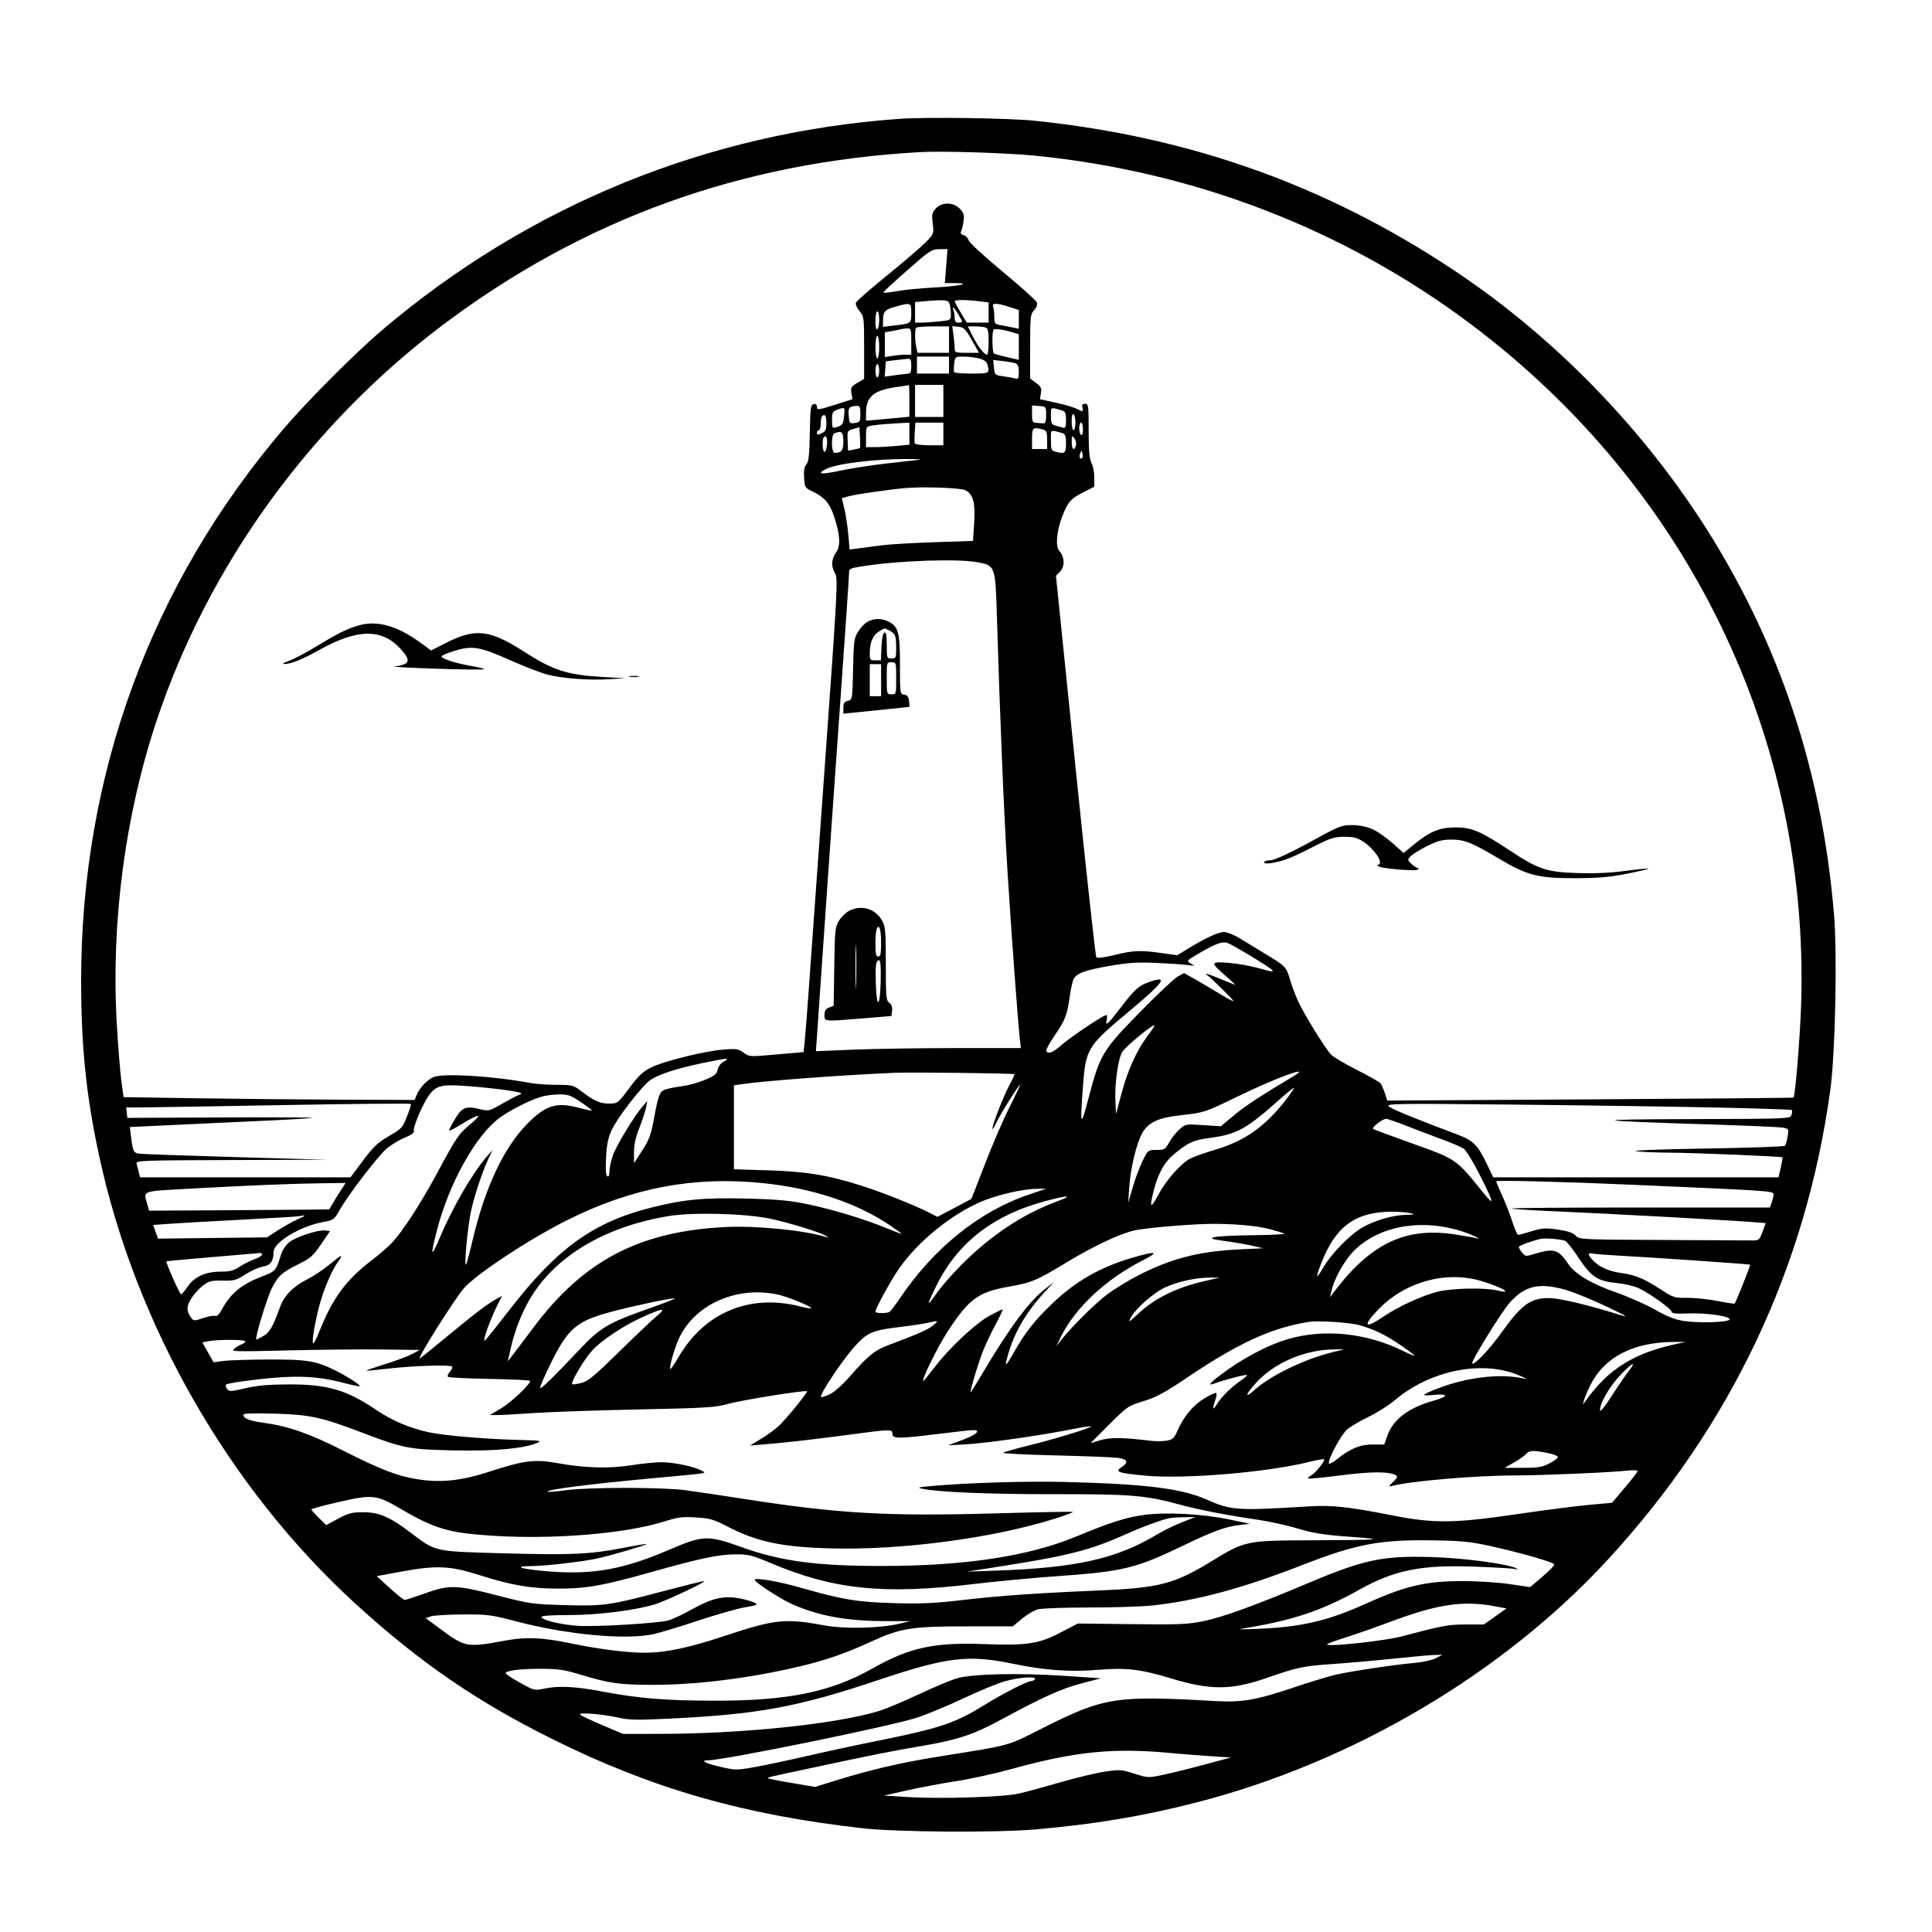 <svg id="svg" version="1.1" width="3072" height="3072" xmlns="http://www.w3.org/2000/svg"><path d="M1429.500 189.001 C 1123.566 210.968,839.616 327.192,606.332 525.935 C 564.894 561.238,488.957 637.383,451.692 681.000 C 240.395 928.311,129.102 1231.021,129.017 1558.650 C 128.990 1663.736,136.965 1741.806,157.462 1837.116 C 215.544 2107.193,364.703 2367.495,566.820 2551.504 C 668.293 2643.885,758.511 2705.753,879.000 2765.586 C 1037.182 2844.137,1182.697 2885.872,1372.500 2907.125 C 1427.502 2913.284,1584.875 2914.264,1647.000 2908.833 C 1740.433 2900.667,1816.530 2887.962,1900.593 2866.494 C 2149.487 2802.932,2389.646 2661.331,2556.944 2479.500 C 2752.710 2266.727,2871.877 2014.860,2910.350 1732.554 C 2918.242 1674.643,2921.538 1517.929,2916.207 1454.103 C 2898.877 1246.641,2841.717 1060.974,2741.924 888.000 C 2637.133 706.364,2483.612 543.254,2308.500 427.506 C 2106.560 294.024,1891.225 217.540,1645.500 192.016 C 1603.980 187.703,1473.031 185.875,1429.500 189.001 M1645.500 247.487 C 1899.592 272.829,2137.678 364.768,2337.958 514.883 C 2683.777 774.085,2877.170 1171.708,2863.940 1596.324 C 2862.355 1647.217,2854.597 1742.403,2851.808 1745.192 C 2851.290 1745.710,2705.724 1747.000,2528.328 1748.058 L 2205.790 1749.982 2202.004 1738.241 C 2199.922 1731.784,2196.776 1724.688,2195.013 1722.474 C 2193.250 1720.260,2176.213 1710.613,2157.154 1701.036 C 2138.094 1691.459,2119.638 1680.446,2116.140 1676.562 C 2105.903 1665.195,2072.739 1611.267,2063.889 1591.596 C 2059.411 1581.643,2053.586 1565.975,2050.943 1556.778 C 2045.432 1537.595,2043.925 1536.053,2011.500 1516.449 C 1998.300 1508.468,1980.154 1497.452,1971.176 1491.969 C 1962.199 1486.486,1951.016 1482.000,1946.327 1482.000 C 1937.171 1482.000,1916.954 1491.312,1889.213 1508.308 L 1871.925 1518.899 1847.213 1515.446 C 1812.850 1510.644,1802.620 1511.061,1772.293 1518.498 C 1756.430 1522.388,1744.784 1523.893,1743.274 1522.248 C 1741.887 1520.737,1726.868 1383.662,1709.898 1217.638 L 1679.044 915.775 1685.758 908.638 C 1693.498 900.408,1692.781 885.151,1684.209 875.679 C 1677.985 868.801,1680.032 844.876,1688.823 821.740 C 1697.612 798.609,1702.597 792.795,1722.061 782.969 L 1740.000 773.914 1740.000 759.300 C 1740.000 751.262,1737.983 740.819,1735.518 736.093 C 1732.158 729.649,1731.032 716.808,1731.018 684.750 C 1731.001 644.706,1730.638 642.000,1725.281 642.000 C 1721.039 642.000,1719.967 643.550,1721.131 648.000 C 1722.990 655.108,1722.151 655.279,1711.789 649.903 C 1707.445 647.649,1692.571 643.324,1678.734 640.290 L 1653.576 634.774 1655.126 625.226 C 1656.439 617.132,1655.254 614.628,1647.337 608.775 L 1638.000 601.872 1638.000 550.879 C 1638.000 503.250,1638.414 499.446,1644.283 493.199 C 1648.185 489.045,1649.876 484.424,1648.746 481.005 C 1647.745 477.977,1623.261 455.925,1594.338 432.000 C 1564.928 407.672,1541.032 385.650,1540.121 382.033 C 1539.225 378.477,1535.731 374.845,1532.356 373.962 C 1527.744 372.756,1526.810 371.010,1528.596 366.929 C 1529.902 363.943,1531.562 356.511,1532.285 350.413 C 1533.343 341.487,1532.106 337.833,1525.936 331.663 C 1515.444 321.172,1497.820 321.047,1488.098 331.396 C 1481.947 337.943,1481.372 340.687,1483.089 355.293 C 1485.009 371.635,1484.905 371.921,1472.264 384.967 C 1465.244 392.213,1437.739 415.800,1411.143 437.383 C 1384.547 458.966,1361.991 478.697,1361.018 481.231 C 1360.018 483.838,1362.451 489.641,1366.625 494.602 C 1373.806 503.136,1374.000 504.666,1374.000 552.887 L 1374.000 602.407 1363.127 608.823 C 1353.385 614.571,1352.419 616.256,1353.841 625.018 L 1355.428 634.797 1327.214 643.724 C 1300.991 652.020,1299.000 652.259,1299.000 647.105 C 1299.000 643.440,1297.220 641.902,1293.750 642.568 C 1289.075 643.465,1288.409 648.482,1287.666 688.394 C 1287.013 723.520,1285.841 734.308,1282.248 738.278 C 1279.039 741.825,1277.939 748.166,1278.582 759.422 C 1279.473 775.026,1279.870 775.678,1292.032 781.522 C 1311.013 790.644,1319.181 800.008,1325.982 820.445 C 1335.965 850.446,1336.984 867.788,1329.387 878.456 C 1321.733 889.206,1321.239 900.594,1327.936 911.931 C 1332.587 919.803,1331.625 937.653,1311.346 1219.894 C 1299.506 1384.677,1287.846 1547.175,1285.434 1581.000 C 1283.023 1614.825,1280.298 1649.336,1279.379 1657.691 L 1277.708 1672.883 1234.566 1676.688 C 1191.751 1680.465,1191.356 1680.443,1182.373 1673.802 C 1174.311 1667.841,1170.892 1667.293,1151.092 1668.791 C 1121.170 1671.054,1055.330 1687.286,1035.186 1697.366 C 1022.157 1703.885,1015.208 1710.464,1000.686 1730.026 C 982.724 1754.220,982.334 1754.525,969.000 1754.756 C 954.589 1755.006,944.595 1750.576,923.869 1734.750 C 911.719 1725.473,909.832 1725.000,884.959 1725.000 C 870.582 1725.000,851.616 1723.634,842.812 1721.964 C 785.404 1711.077,705.869 1706.183,689.544 1712.533 C 679.814 1716.318,667.442 1729.276,662.755 1740.591 L 659.272 1749.000 544.886 1748.570 C 481.974 1748.333,377.850 1747.320,313.500 1746.320 L 196.500 1744.500 192.992 1719.000 C 191.063 1704.975,187.755 1663.449,185.641 1626.721 C 176.437 1466.800,199.018 1295.668,249.130 1145.562 C 331.352 899.275,492.908 675.912,703.788 516.966 C 927.276 348.515,1178.288 257.663,1464.000 241.812 C 1498.259 239.911,1602.092 243.158,1645.500 247.487 M1504.500 423.000 L 1502.363 450.000 1518.432 450.190 C 1547.111 450.530,1524.924 455.025,1483.500 457.268 C 1462.050 458.429,1435.343 461.116,1424.150 463.238 C 1412.958 465.361,1404.183 466.056,1404.650 464.784 C 1405.118 463.512,1422.375 447.606,1443.000 429.438 C 1478.179 398.450,1481.309 396.393,1493.568 396.203 L 1506.637 396.000 1504.500 423.000 M1510.109 483.750 C 1511.104 487.463,1511.937 494.695,1511.959 499.823 C 1512.000 509.039,1511.789 509.167,1493.560 511.073 C 1483.418 512.133,1470.593 513.000,1465.060 513.000 L 1455.000 513.000 1455.000 496.672 L 1455.000 480.345 1467.750 479.197 C 1502.752 476.044,1508.201 476.630,1510.109 483.750 M1556.250 478.944 L 1572.000 480.836 1572.000 496.918 L 1572.000 513.000 1554.634 513.000 L 1537.268 513.000 1527.634 497.104 C 1522.335 488.362,1518.000 480.262,1518.000 479.104 C 1518.000 476.504,1535.329 476.431,1556.250 478.944 M1449.000 497.798 C 1449.000 514.473,1449.103 514.400,1421.250 517.667 L 1404.000 519.691 1404.046 509.596 C 1404.110 495.438,1407.037 492.174,1423.798 487.573 C 1448.467 480.800,1449.000 481.017,1449.000 497.798 M1604.655 487.956 L 1620.000 492.911 1620.000 507.831 L 1620.000 522.750 1610.250 520.682 C 1604.888 519.544,1596.113 517.849,1590.750 516.914 C 1581.765 515.348,1581.000 514.323,1581.000 503.853 C 1581.000 497.604,1580.181 490.355,1579.179 487.745 C 1576.772 481.473,1584.786 481.539,1604.655 487.956 M1523.704 499.671 C 1531.424 512.757,1531.429 513.000,1524.000 513.000 C 1519.654 513.000,1518.000 511.000,1518.000 505.745 C 1518.000 501.755,1517.181 496.355,1516.179 493.745 C 1512.948 485.326,1517.228 488.697,1523.704 499.671 M1398.000 508.323 C 1398.000 515.651,1396.650 522.480,1395.000 523.500 C 1393.151 524.643,1392.000 519.531,1392.000 510.177 C 1392.000 501.830,1393.350 495.000,1395.000 495.000 C 1396.650 495.000,1398.000 500.995,1398.000 508.323 M1509.000 540.000 L 1509.000 561.000 1483.875 561.000 L 1458.750 561.000 1456.875 551.625 C 1454.417 539.336,1454.482 523.518,1457.000 521.000 C 1458.100 519.900,1470.250 519.000,1484.000 519.000 L 1509.000 519.000 1509.000 540.000 M1545.239 540.750 L 1556.705 561.000 1537.353 561.000 C 1519.015 561.000,1518.000 560.629,1518.000 553.919 C 1518.000 550.024,1517.128 540.474,1516.062 532.696 L 1514.123 518.554 1523.948 519.527 C 1532.600 520.384,1535.143 522.918,1545.239 540.750 M1567.255 520.821 C 1570.947 522.238,1572.000 527.232,1572.000 543.321 C 1572.000 554.694,1570.885 564.000,1569.523 564.000 C 1565.071 564.000,1554.820 550.816,1546.780 534.750 L 1538.899 519.000 1550.704 519.000 C 1557.197 519.000,1564.645 519.819,1567.255 520.821 M1449.000 543.000 L 1449.000 564.000 1439.250 564.033 C 1433.888 564.051,1424.438 564.903,1418.250 565.926 L 1407.000 567.785 1407.000 548.028 L 1407.000 528.272 1418.250 526.390 C 1424.438 525.355,1430.850 524.051,1432.500 523.491 C 1434.150 522.932,1438.538 522.367,1442.250 522.237 C 1448.630 522.013,1449.000 523.152,1449.000 543.000 M1610.250 528.511 L 1620.000 531.465 1620.000 551.831 L 1620.000 572.197 1601.387 567.897 C 1591.151 565.532,1581.701 562.933,1580.387 562.121 C 1577.595 560.395,1577.124 526.876,1579.854 524.146 C 1581.921 522.079,1595.425 524.018,1610.250 528.511 M1398.000 552.000 C 1398.000 562.000,1396.667 570.000,1395.000 570.000 C 1393.333 570.000,1392.000 562.000,1392.000 552.000 C 1392.000 542.000,1393.333 534.000,1395.000 534.000 C 1396.667 534.000,1398.000 542.000,1398.000 552.000 M1509.000 580.500 L 1509.000 594.000 1483.500 594.000 L 1458.000 594.000 1458.000 580.500 L 1458.000 567.000 1483.500 567.000 L 1509.000 567.000 1509.000 580.500 M1557.413 570.065 C 1564.727 572.096,1568.918 575.306,1570.122 579.798 C 1573.848 593.699,1573.318 594.000,1545.177 594.000 C 1530.424 594.000,1517.788 592.988,1517.095 591.750 C 1516.403 590.513,1516.471 584.438,1517.246 578.250 C 1518.648 567.066,1518.738 567.000,1532.578 567.017 C 1540.235 567.026,1551.411 568.397,1557.413 570.065 M1449.000 582.000 C 1449.000 591.345,1447.838 594.048,1443.750 594.219 C 1440.863 594.339,1431.346 595.456,1422.603 596.700 L 1406.706 598.962 1407.603 586.731 L 1408.500 574.500 1423.500 572.721 C 1431.750 571.743,1440.863 570.731,1443.750 570.471 C 1447.954 570.094,1449.000 572.392,1449.000 582.000 M1615.245 577.817 C 1618.477 579.058,1620.000 583.446,1620.000 591.523 C 1620.000 601.422,1619.124 603.149,1614.750 601.873 C 1611.863 601.031,1603.217 599.456,1595.537 598.373 C 1581.822 596.440,1581.553 596.190,1580.425 584.364 L 1579.277 572.324 1594.883 574.158 C 1603.467 575.167,1612.629 576.814,1615.245 577.817 M1398.000 589.500 C 1398.000 595.275,1396.650 600.000,1395.000 600.000 C 1393.350 600.000,1392.000 595.275,1392.000 589.500 C 1392.000 583.725,1393.350 579.000,1395.000 579.000 C 1396.650 579.000,1398.000 583.725,1398.000 589.500 M1446.000 637.284 L 1446.000 662.568 1430.250 664.156 C 1421.588 665.030,1406.063 666.456,1395.750 667.326 L 1377.000 668.908 1377.044 656.204 C 1377.132 630.861,1389.258 620.569,1425.000 615.504 C 1435.725 613.984,1444.838 612.574,1445.250 612.370 C 1445.663 612.167,1446.000 623.378,1446.000 637.284 M1500.000 637.500 L 1500.000 663.000 1477.500 663.000 L 1455.000 663.000 1455.000 637.500 L 1455.000 612.000 1477.500 612.000 L 1500.000 612.000 1500.000 637.500 M1368.000 658.160 C 1368.000 670.401,1367.390 671.408,1359.258 672.602 C 1350.882 673.831,1350.473 673.346,1349.492 661.021 C 1348.445 647.857,1349.844 646.204,1362.750 645.348 C 1367.005 645.066,1368.000 647.494,1368.000 658.160 M1663.464 660.000 C 1663.488 668.977,1662.244 673.399,1659.750 673.200 C 1657.688 673.035,1652.625 672.698,1648.500 672.450 C 1641.662 672.040,1641.000 670.792,1641.000 658.319 L 1641.000 644.638 1652.214 645.569 C 1663.361 646.494,1663.429 646.581,1663.464 660.000 M1342.216 660.599 C 1340.877 674.499,1339.628 676.381,1329.750 679.365 C 1323.450 681.268,1323.000 680.507,1323.000 667.952 C 1323.000 656.008,1323.925 654.162,1331.250 651.487 C 1343.524 647.004,1343.526 647.006,1342.216 660.599 M1688.250 652.464 C 1693.963 654.106,1695.000 656.479,1695.000 667.904 C 1695.000 679.972,1694.363 681.224,1689.000 679.702 C 1685.700 678.766,1680.300 677.234,1677.000 676.298 C 1672.141 674.919,1671.000 672.028,1671.000 661.096 C 1671.000 646.688,1669.962 647.208,1688.250 652.464 M1710.000 672.177 C 1710.000 678.680,1708.650 684.000,1707.000 684.000 C 1705.350 684.000,1704.000 677.845,1704.000 670.323 C 1704.000 661.969,1705.168 657.367,1707.000 658.500 C 1708.650 659.520,1710.000 665.674,1710.000 672.177 M1313.977 672.750 C 1313.957 683.400,1312.722 686.071,1306.477 688.968 C 1300.409 691.782,1299.000 691.641,1299.000 688.218 C 1299.000 685.898,1300.350 684.000,1302.000 684.000 C 1303.650 684.000,1305.000 679.500,1305.000 674.000 C 1305.000 668.500,1305.900 663.100,1307.000 662.000 C 1311.707 657.293,1313.998 660.823,1313.977 672.750 M1446.000 689.566 L 1446.000 707.132 1425.750 709.045 C 1414.613 710.097,1399.088 710.967,1391.250 710.979 L 1377.000 711.000 1377.000 694.636 C 1377.000 678.509,1377.141 678.248,1386.750 676.640 C 1395.600 675.159,1408.893 674.058,1436.250 672.541 L 1446.000 672.000 1446.000 689.566 M1500.000 690.000 L 1500.000 708.000 1477.750 708.000 C 1465.513 708.000,1455.050 706.658,1454.500 705.018 C 1453.950 703.378,1453.968 695.278,1454.540 687.018 L 1455.579 672.000 1477.790 672.000 L 1500.000 672.000 1500.000 690.000 M1722.000 682.677 C 1722.000 689.031,1720.785 692.603,1719.000 691.500 C 1717.350 690.480,1716.000 685.676,1716.000 680.823 C 1716.000 675.970,1717.350 672.000,1719.000 672.000 C 1720.650 672.000,1722.000 676.805,1722.000 682.677 M1367.410 712.409 C 1366.909 712.810,1362.450 713.905,1357.500 714.843 L 1348.500 716.548 1347.805 700.692 C 1347.126 685.184,1347.324 684.775,1356.805 682.042 L 1366.500 679.248 1367.410 695.464 C 1367.910 704.383,1367.910 712.008,1367.410 712.409 M1658.250 682.891 C 1664.082 684.454,1665.000 686.693,1665.000 699.350 L 1665.000 714.000 1653.000 714.000 L 1641.000 714.000 1641.000 697.500 C 1641.000 679.900,1642.463 678.660,1658.250 682.891 M1688.250 688.464 C 1694.075 690.139,1695.000 692.431,1695.000 705.202 C 1695.000 720.946,1693.242 722.261,1677.750 718.109 C 1671.797 716.514,1671.000 714.370,1671.000 699.948 C 1671.000 682.382,1669.821 683.167,1688.250 688.464 M1341.000 701.679 C 1341.000 716.376,1338.281 720.000,1327.255 720.000 C 1321.683 720.000,1321.214 691.221,1326.750 688.987 C 1338.283 684.333,1341.000 686.753,1341.000 701.679 M1314.782 708.726 C 1313.994 714.900,1312.146 719.208,1310.675 718.299 C 1307.544 716.364,1307.052 697.948,1310.050 694.950 C 1313.965 691.035,1316.208 697.563,1314.782 708.726 M1710.833 708.139 C 1708.244 718.038,1703.995 714.639,1704.095 702.750 C 1704.181 692.610,1704.594 692.032,1708.278 696.889 C 1710.526 699.854,1711.676 704.916,1710.833 708.139 M1720.765 728.235 C 1717.488 731.512,1715.241 726.300,1717.594 720.879 C 1719.825 715.739,1719.986 715.744,1721.229 720.985 C 1721.945 724.001,1721.736 727.264,1720.765 728.235 M1462.500 730.960 C 1457.550 731.543,1434.479 734.146,1411.231 736.743 C 1387.983 739.341,1354.571 744.495,1336.981 748.197 C 1305.094 754.909,1297.365 754.102,1313.519 745.749 C 1329.894 737.281,1390.237 729.789,1441.500 729.858 C 1458.000 729.881,1467.450 730.376,1462.500 730.960 M1535.504 779.660 C 1547.502 786.208,1551.097 800.081,1549.014 831.791 L 1547.155 860.080 1485.328 862.152 C 1451.322 863.291,1414.050 865.493,1402.500 867.044 C 1390.950 868.595,1374.620 870.731,1366.211 871.791 L 1350.923 873.718 1348.850 850.109 C 1347.710 837.124,1344.931 818.766,1342.674 809.312 L 1338.570 792.125 1349.535 789.079 C 1361.221 785.834,1416.584 777.924,1441.500 775.939 C 1471.576 773.544,1528.420 775.794,1535.504 779.660 M1554.341 893.990 C 1582.476 899.195,1582.723 899.885,1585.122 979.873 C 1589.978 1141.832,1596.492 1298.061,1602.117 1387.500 C 1608.346 1486.527,1618.542 1625.099,1621.542 1651.500 L 1623.247 1666.500 1520.373 1666.500 C 1463.793 1666.500,1390.471 1667.620,1357.435 1668.989 L 1297.370 1671.477 1299.436 1641.989 C 1300.573 1625.770,1305.710 1551.075,1310.852 1476.000 C 1315.994 1400.925,1326.906 1245.305,1335.101 1130.177 C 1343.295 1015.050,1350.000 917.002,1350.000 912.294 C 1350.000 903.927,1350.526 903.652,1373.250 900.120 C 1430.178 891.274,1522.726 888.141,1554.341 893.990 M1379.524 988.572 C 1375.138 990.955,1368.388 997.988,1364.524 1004.202 C 1358.059 1014.601,1357.416 1019.359,1356.447 1064.001 C 1355.398 1112.306,1355.365 1112.509,1348.197 1114.308 C 1342.534 1115.729,1341.000 1118.100,1341.000 1125.429 L 1341.000 1134.743 1356.750 1133.200 C 1365.413 1132.351,1389.106 1129.925,1409.401 1127.808 L 1446.303 1123.960 1445.401 1114.730 C 1444.723 1107.784,1442.830 1105.263,1437.750 1104.541 C 1431.082 1103.594,1431.000 1103.019,1431.000 1057.142 C 1431.000 1005.635,1428.638 996.587,1413.098 988.551 C 1402.174 982.902,1389.950 982.909,1379.524 988.572 M567.000 995.470 C 547.094 1002.108,538.028 1006.720,500.902 1029.097 C 485.173 1038.577,466.273 1048.444,458.902 1051.024 C 451.029 1053.779,448.129 1055.773,451.873 1055.857 C 461.831 1056.081,481.319 1048.303,507.039 1033.839 C 568.158 999.468,607.303 998.970,637.309 1032.184 C 654.121 1050.792,651.996 1056.488,627.000 1059.820 C 622.875 1060.370,652.970 1061.928,693.879 1063.281 C 734.787 1064.635,768.948 1065.052,769.792 1064.208 C 770.636 1063.364,762.141 1061.119,750.914 1059.219 C 725.998 1055.004,702.000 1047.461,702.000 1043.845 C 702.000 1042.375,711.498 1038.288,723.107 1034.762 C 751.286 1026.203,763.045 1028.228,811.935 1050.062 C 833.625 1059.748,859.950 1069.900,870.435 1072.622 C 894.405 1078.844,935.879 1081.948,969.000 1080.000 L 994.500 1078.500 957.000 1076.320 C 901.725 1073.107,879.236 1065.811,833.253 1036.175 C 778.513 1000.894,755.855 998.435,708.378 1022.626 L 685.464 1034.302 668.982 1022.277 C 630.076 993.891,597.453 985.316,567.000 995.470 M1413.947 1002.449 C 1423.607 1007.533,1424.903 1010.750,1424.954 1029.750 C 1424.998 1046.162,1424.636 1047.000,1417.500 1047.000 C 1410.206 1047.000,1410.000 1046.417,1410.000 1025.750 C 1410.000 1010.089,1409.014 1004.826,1406.250 1005.740 C 1403.831 1006.540,1402.187 1014.614,1401.619 1028.490 L 1400.737 1050.000 1391.869 1050.000 C 1383.579 1050.000,1383.000 1049.246,1383.000 1038.448 C 1383.000 1021.831,1387.926 1010.057,1397.315 1004.235 C 1407.198 998.107,1405.951 998.240,1413.947 1002.449 M1425.000 1078.500 C 1425.000 1103.700,1424.912 1104.000,1417.500 1104.000 C 1410.088 1104.000,1410.000 1103.700,1410.000 1078.500 C 1410.000 1053.300,1410.088 1053.000,1417.500 1053.000 C 1424.912 1053.000,1425.000 1053.300,1425.000 1078.500 M1401.000 1081.500 L 1401.000 1107.000 1392.000 1107.000 L 1383.000 1107.000 1383.000 1081.500 L 1383.000 1056.000 1392.000 1056.000 L 1401.000 1056.000 1401.000 1081.500 M1001.250 1076.117 C 1004.963 1076.832,1011.038 1076.832,1014.750 1076.117 C 1018.463 1075.402,1015.425 1074.817,1008.000 1074.817 C 1000.575 1074.817,997.538 1075.402,1001.250 1076.117 M2129.898 1314.893 C 2124.067 1317.068,2111.242 1323.350,2101.398 1328.854 C 2055.581 1354.470,2027.068 1368.000,2018.905 1368.000 C 2014.007 1368.000,2010.000 1369.411,2010.000 1371.136 C 2010.000 1373.095,2014.220 1373.563,2021.250 1372.383 C 2040.906 1369.084,2052.684 1364.556,2086.317 1347.368 C 2115.520 1332.444,2121.158 1330.592,2137.524 1330.549 C 2152.625 1330.509,2158.154 1331.980,2168.432 1338.776 C 2184.522 1349.414,2198.991 1370.297,2192.886 1374.070 C 2189.298 1376.288,2189.328 1376.895,2193.084 1378.137 C 2203.988 1381.743,2251.702 1385.355,2254.350 1382.776 C 2256.147 1381.026,2256.079 1380.000,2254.166 1380.000 C 2252.497 1380.000,2248.089 1377.166,2244.371 1373.702 C 2237.925 1367.697,2237.853 1367.135,2242.812 1361.656 C 2245.672 1358.495,2257.416 1351.204,2268.910 1345.454 C 2285.983 1336.912,2293.162 1335.005,2308.153 1335.029 C 2328.970 1335.063,2340.461 1339.702,2384.161 1365.721 C 2428.197 1391.940,2446.033 1396.523,2503.500 1396.384 C 2541.273 1396.293,2559.041 1394.779,2586.897 1389.281 C 2606.365 1385.438,2621.784 1381.784,2621.162 1381.162 C 2620.539 1380.539,2603.935 1382.175,2584.265 1384.798 C 2560.114 1388.018,2535.348 1389.122,2508.000 1388.197 C 2458.536 1386.525,2446.381 1382.457,2400.656 1352.270 C 2354.176 1321.585,2340.033 1315.569,2314.500 1315.620 C 2289.242 1315.671,2274.016 1321.847,2249.088 1342.150 L 2231.759 1356.265 2214.726 1341.084 C 2205.358 1332.734,2191.648 1322.976,2184.259 1319.399 C 2167.956 1311.507,2144.246 1309.542,2129.898 1314.893 M1350.769 1447.934 C 1345.416 1450.573,1337.991 1457.629,1334.269 1463.616 C 1327.907 1473.845,1327.442 1478.253,1326.531 1536.907 L 1325.562 1599.315 1318.281 1602.083 C 1312.788 1604.172,1311.000 1607.080,1311.000 1613.926 C 1311.000 1624.624,1309.198 1624.483,1375.500 1618.984 L 1417.500 1615.500 1418.474 1606.994 C 1419.116 1601.389,1417.582 1597.123,1413.974 1594.482 C 1409.002 1590.843,1408.500 1585.153,1408.500 1532.488 C 1408.500 1482.328,1407.772 1473.166,1403.104 1464.617 C 1392.476 1445.150,1370.577 1438.169,1350.769 1447.934 M1401.000 1498.677 C 1401.000 1516.520,1400.097 1521.000,1396.500 1521.000 C 1392.967 1521.000,1392.000 1516.861,1392.000 1501.745 C 1392.000 1491.155,1392.816 1480.363,1393.814 1477.763 C 1397.682 1467.683,1401.000 1477.339,1401.000 1498.677 M1361.238 1565.094 C 1360.698 1581.267,1360.253 1568.850,1360.250 1537.500 C 1360.248 1506.150,1360.690 1492.917,1361.233 1508.094 C 1361.776 1523.271,1361.779 1548.921,1361.238 1565.094 M1988.688 1520.073 C 2031.569 1546.210,2033.438 1548.675,2003.891 1540.117 C 1990.332 1536.190,1967.900 1532.105,1954.042 1531.040 C 1924.322 1528.755,1924.013 1529.983,1948.826 1551.750 C 1957.760 1559.588,1964.676 1566.000,1964.194 1566.000 C 1963.712 1566.000,1951.884 1561.267,1937.909 1555.483 C 1923.934 1549.698,1914.973 1546.890,1917.996 1549.243 C 1928.362 1557.312,1962.256 1590.744,1961.171 1591.829 C 1960.574 1592.426,1950.729 1587.162,1939.293 1580.132 C 1927.857 1573.101,1910.470 1562.833,1900.655 1557.313 L 1882.809 1547.277 1872.760 1552.689 C 1867.233 1555.665,1839.947 1581.368,1812.125 1609.805 C 1753.019 1670.220,1748.888 1677.125,1731.020 1745.379 C 1718.319 1793.896,1717.254 1792.029,1721.819 1729.257 C 1726.316 1667.426,1728.489 1663.847,1795.536 1607.868 C 1851.744 1560.938,1858.965 1550.222,1826.713 1561.601 C 1810.650 1567.268,1804.078 1573.244,1781.647 1602.573 C 1761.394 1629.054,1756.883 1632.997,1759.705 1621.751 C 1760.775 1617.488,1760.453 1614.000,1758.989 1614.000 C 1754.439 1614.000,1703.257 1648.244,1688.068 1661.451 C 1673.791 1673.864,1666.961 1676.601,1663.646 1671.236 C 1662.706 1669.715,1668.217 1659.298,1675.893 1648.087 C 1693.791 1621.944,1696.780 1614.477,1700.737 1586.027 C 1702.527 1573.153,1705.384 1560.019,1707.085 1556.841 C 1712.143 1547.390,1725.074 1542.647,1764.322 1535.845 C 1794.997 1530.529,1808.322 1529.716,1840.500 1531.197 C 1861.950 1532.185,1884.225 1533.734,1890.000 1534.640 C 1900.217 1536.243,1900.306 1536.173,1893.292 1532.043 C 1886.152 1527.839,1886.289 1527.680,1907.944 1515.033 C 1932.521 1500.679,1942.892 1496.865,1951.188 1499.130 C 1954.317 1499.984,1971.192 1509.408,1988.688 1520.073 M1400.348 1560.750 C 1399.297 1602.596,1393.853 1604.875,1392.635 1563.979 C 1391.731 1533.624,1392.693 1527.000,1398.004 1527.000 C 1400.122 1527.000,1400.911 1538.362,1400.348 1560.750 M1824.497 1647.520 C 1807.298 1670.339,1793.284 1701.376,1783.227 1738.920 L 1774.500 1771.500 1773.577 1750.500 C 1772.353 1722.680,1777.685 1684.321,1784.381 1672.778 C 1789.249 1664.385,1833.074 1628.204,1835.520 1630.559 C 1836.082 1631.099,1831.121 1638.732,1824.497 1647.520 M1151.145 1687.771 C 1146.085 1690.515,1142.117 1695.667,1141.083 1700.833 C 1139.668 1707.909,1136.230 1710.673,1120.939 1717.032 C 1110.797 1721.249,1095.750 1725.566,1087.500 1726.624 C 1079.250 1727.682,1067.491 1729.813,1061.368 1731.358 C 1048.714 1734.552,1047.494 1737.372,1039.070 1782.892 C 1035.119 1804.239,1031.696 1813.126,1021.157 1829.392 L 1008.128 1849.500 1008.064 1832.328 C 1008.019 1820.350,1010.611 1808.554,1016.632 1793.328 C 1021.380 1781.323,1026.165 1766.775,1027.267 1761.000 L 1029.269 1750.500 1021.542 1759.500 C 1007.892 1775.399,979.794 1821.848,974.414 1837.409 C 971.544 1845.709,969.152 1856.967,969.098 1862.427 C 969.033 1869.020,967.862 1871.651,965.613 1870.261 C 963.318 1868.842,962.691 1859.272,963.669 1840.572 C 964.771 1819.503,966.903 1809.137,972.684 1796.739 C 982.116 1776.508,1021.440 1725.801,1034.547 1716.969 C 1047.716 1708.094,1076.847 1698.695,1117.126 1690.326 C 1156.567 1682.132,1162.345 1681.698,1151.145 1687.771 M1613.076 1708.076 C 1613.571 1708.571,1609.853 1716.592,1604.812 1725.899 C 1595.418 1743.243,1577.948 1788.272,1578.066 1794.836 C 1578.102 1796.851,1580.694 1792.856,1583.826 1785.957 C 1589.705 1773.010,1619.622 1725.000,1621.812 1725.000 C 1622.491 1725.000,1614.738 1741.538,1604.584 1761.750 C 1594.430 1781.963,1576.929 1822.629,1565.692 1852.120 C 1554.454 1881.611,1544.864 1906.027,1544.380 1906.379 C 1543.896 1906.731,1531.588 1913.287,1517.028 1920.948 L 1490.556 1934.876 1475.700 1927.348 C 1451.335 1915.002,1398.561 1894.194,1366.326 1884.224 C 1314.004 1868.042,1281.381 1862.783,1221.750 1860.916 L 1167.000 1859.203 1167.000 1792.442 L 1167.000 1725.681 1179.750 1723.842 C 1217.305 1718.423,1340.031 1709.325,1423.500 1705.771 C 1449.758 1704.653,1611.621 1706.621,1613.076 1708.076 M2056.500 1711.366 C 2003.256 1743.217,1979.462 1758.865,1961.756 1773.677 L 1941.223 1790.854 1913.127 1789.008 C 1885.249 1787.177,1884.957 1787.230,1875.375 1795.831 C 1870.064 1800.599,1862.700 1809.900,1859.011 1816.500 C 1852.746 1827.708,1851.419 1828.500,1838.902 1828.500 C 1825.619 1828.500,1825.425 1828.650,1817.042 1845.408 C 1812.390 1854.707,1805.285 1873.607,1801.252 1887.408 L 1793.920 1912.500 1795.485 1888.500 C 1797.511 1857.435,1807.276 1816.968,1816.577 1801.098 C 1826.410 1784.319,1842.168 1777.167,1878.000 1773.219 C 1914.633 1769.182,1916.404 1768.596,1968.000 1743.432 C 2029.028 1713.668,2088.941 1691.960,2056.500 1711.366 M756.000 1727.994 C 774.975 1729.613,799.950 1732.490,811.500 1734.389 C 830.315 1737.481,831.720 1738.167,825.000 1740.983 C 820.875 1742.712,808.435 1749.304,797.357 1755.633 C 778.163 1766.598,776.593 1766.984,764.057 1763.827 C 741.138 1758.056,734.749 1760.441,723.761 1778.867 C 718.392 1787.869,714.000 1796.258,714.000 1797.509 C 714.000 1798.759,722.438 1794.569,732.750 1788.197 C 761.925 1770.170,769.274 1769.687,748.394 1787.170 C 728.758 1803.613,726.766 1806.546,693.985 1867.287 C 669.401 1912.839,641.677 1955.699,624.492 1974.720 C 618.471 1981.385,603.335 1994.610,590.857 2004.109 C 549.923 2035.269,528.422 2064.701,507.106 2118.750 C 503.365 2128.238,499.314 2136.000,498.106 2136.000 C 495.233 2136.000,499.726 2107.631,507.328 2077.777 C 513.785 2052.421,526.782 2021.349,536.840 2007.224 C 546.797 1993.241,544.117 1993.852,524.736 2009.981 C 514.691 2018.340,498.542 2029.183,488.851 2034.075 C 466.190 2045.515,452.024 2059.835,445.392 2078.010 C 433.701 2110.046,429.238 2117.944,419.454 2123.909 C 413.979 2127.247,408.646 2129.983,407.602 2129.989 C 404.299 2130.008,424.591 2063.158,432.640 2047.500 C 442.466 2028.388,448.636 2022.904,474.836 2010.000 C 493.632 2000.743,497.851 1997.014,510.479 1978.500 L 524.804 1957.500 517.170 1956.528 C 505.732 1955.073,469.649 1966.999,459.400 1975.624 C 454.450 1979.789,448.861 1988.215,446.979 1994.348 C 438.880 2020.750,438.386 2021.328,416.883 2029.545 C 384.461 2041.934,366.812 2056.312,353.376 2081.278 C 348.917 2089.565,345.017 2093.489,342.282 2092.443 C 339.962 2091.555,331.302 2093.075,323.038 2095.820 C 308.645 2100.600,307.838 2100.572,303.876 2095.155 C 296.184 2084.640,296.251 2077.068,304.143 2064.565 C 308.340 2057.917,316.657 2048.753,322.626 2044.201 C 332.178 2036.915,335.917 2035.969,353.840 2036.301 C 372.300 2036.643,375.709 2035.706,390.351 2026.263 C 399.233 2020.534,411.668 2015.017,417.984 2014.003 C 430.031 2012.068,435.000 2005.238,435.000 1990.615 C 435.000 1975.471,476.824 1950.016,512.657 1943.352 C 530.487 1940.036,531.283 1939.483,539.697 1924.574 C 553.389 1900.314,600.684 1838.450,614.732 1826.425 C 621.758 1820.412,634.728 1812.560,643.556 1808.977 C 653.976 1804.748,659.076 1801.082,658.094 1798.524 C 655.800 1792.547,674.731 1749.515,684.598 1738.277 C 696.435 1724.796,704.644 1723.614,756.000 1727.994 M2045.168 1748.067 C 2011.196 1792.051,1978.685 1814.783,1929.258 1829.112 C 1915.249 1833.174,1898.867 1839.007,1892.853 1842.075 C 1877.526 1849.894,1854.231 1876.389,1841.204 1900.817 C 1829.247 1923.238,1827.329 1920.673,1834.721 1892.147 C 1842.015 1863.999,1852.297 1846.486,1869.523 1832.870 C 1891.525 1815.478,1897.716 1812.870,1926.171 1809.002 C 1965.855 1803.607,1982.483 1794.539,2029.500 1752.649 C 2044.350 1739.418,2056.980 1729.052,2057.567 1729.613 C 2058.153 1730.174,2052.574 1738.478,2045.168 1748.067 M923.590 1752.441 C 933.780 1759.284,941.702 1765.298,941.195 1765.805 C 940.687 1766.313,930.198 1764.097,917.886 1760.880 C 884.969 1752.279,867.488 1757.798,839.734 1785.552 C 801.335 1823.951,771.533 1886.985,751.347 1972.500 C 746.673 1992.300,742.080 2009.461,741.140 2010.635 C 737.337 2015.384,743.952 1946.260,749.551 1922.739 C 755.970 1895.770,768.094 1860.091,777.495 1840.500 L 783.254 1828.500 775.353 1837.500 C 751.537 1864.629,720.342 1918.298,698.627 1969.500 C 685.288 2000.950,684.160 1997.966,694.290 1958.032 C 713.408 1882.667,755.927 1805.899,794.299 1777.464 C 810.028 1765.808,841.010 1749.990,859.500 1744.175 C 866.100 1742.100,879.052 1740.311,888.281 1740.201 C 903.146 1740.023,907.178 1741.421,923.590 1752.441 M647.867 1773.339 C 639.754 1793.920,639.569 1794.122,616.287 1807.738 C 600.545 1816.944,592.888 1824.332,577.062 1845.588 L 557.397 1872.000 390.024 1872.000 L 222.650 1872.000 220.683 1863.750 C 219.601 1859.213,218.013 1853.138,217.155 1850.250 C 215.686 1845.303,224.385 1844.973,368.048 1844.533 L 520.500 1844.066 373.500 1839.834 C 292.650 1837.506,223.611 1835.028,220.081 1834.327 C 212.435 1832.808,211.184 1830.021,208.497 1808.513 L 206.444 1792.086 282.472 1788.463 C 324.287 1786.471,388.875 1783.463,426.000 1781.779 C 463.125 1780.095,494.850 1778.131,496.500 1777.414 C 498.150 1776.697,432.675 1776.423,351.000 1776.805 L 202.500 1777.500 201.551 1769.250 L 200.601 1761.000 236.051 1760.700 C 255.548 1760.535,357.225 1758.848,462.000 1756.950 C 566.775 1755.053,652.889 1754.331,653.365 1755.346 C 653.841 1756.362,651.367 1764.458,647.867 1773.339 M2726.523 1760.973 C 2793.085 1762.388,2848.221 1764.221,2849.047 1765.047 C 2849.872 1765.872,2849.659 1769.350,2848.572 1772.774 C 2846.607 1778.963,2845.671 1779.003,2690.048 1779.431 C 2520.235 1779.898,2526.467 1781.884,2716.500 1787.857 C 2775.900 1789.725,2828.978 1792.038,2834.451 1792.998 C 2844.252 1794.717,2844.372 1794.929,2842.392 1807.122 C 2841.287 1813.930,2839.384 1820.570,2838.164 1821.877 C 2836.944 1823.184,2780.046 1825.153,2711.723 1826.251 C 2643.018 1827.356,2593.533 1829.211,2601.000 1830.402 C 2608.425 1831.586,2632.069 1832.655,2653.542 1832.778 C 2694.101 1833.009,2832.735 1838.735,2834.242 1840.242 C 2834.715 1840.715,2833.497 1848.054,2831.536 1856.551 L 2827.970 1872.000 2601.132 1872.000 L 2374.294 1872.000 2365.603 1853.698 C 2350.134 1821.128,2342.984 1813.651,2318.487 1804.426 C 2246.030 1777.143,2211.968 1763.142,2208.000 1759.011 C 2203.922 1754.765,2222.344 1754.517,2404.500 1756.364 C 2515.050 1757.484,2659.960 1759.559,2726.523 1760.973 M2234.229 1789.341 C 2248.678 1795.028,2273.974 1804.652,2290.443 1810.726 C 2306.912 1816.800,2323.408 1823.750,2327.100 1826.169 C 2330.792 1828.588,2341.793 1846.302,2351.547 1865.534 C 2375.617 1912.992,2377.207 1919.608,2359.189 1897.329 C 2314.212 1841.720,2317.403 1843.905,2241.439 1816.694 C 2211.156 1805.846,2185.085 1796.170,2183.503 1795.193 C 2180.205 1793.154,2198.176 1779.000,2204.062 1779.000 C 2206.205 1779.000,2219.780 1783.653,2234.229 1789.341 M2595.000 1883.819 C 2821.141 1893.746,2820.000 1893.667,2820.000 1899.327 C 2820.000 1902.233,2818.683 1908.072,2817.074 1912.305 L 2814.149 1920.000 2608.074 1920.000 C 2494.733 1920.000,2402.719 1920.719,2403.599 1921.599 C 2404.478 1922.478,2436.091 1924.510,2473.849 1926.114 C 2549.671 1929.335,2744.535 1939.908,2783.050 1942.891 L 2807.600 1944.793 2802.456 1958.646 C 2797.439 1972.157,2796.999 1972.497,2784.656 1972.364 C 2777.695 1972.289,2713.328 1971.951,2641.617 1971.614 C 2513.267 1971.010,2511.142 1970.901,2505.343 1964.677 C 2501.121 1960.145,2493.090 1957.437,2477.000 1955.119 C 2457.370 1952.291,2452.157 1952.614,2435.524 1957.692 C 2425.061 1960.886,2415.361 1963.500,2413.968 1963.500 C 2412.575 1963.500,2408.399 1954.050,2404.687 1942.500 C 2400.976 1930.950,2393.677 1912.201,2388.469 1900.835 C 2383.261 1889.469,2378.999 1879.344,2378.997 1878.335 C 2378.995 1876.310,2485.569 1879.015,2595.000 1883.819 M1212.432 1881.147 C 1291.480 1889.156,1361.245 1912.229,1414.568 1948.001 C 1426.045 1955.700,1434.624 1962.000,1433.631 1962.000 C 1432.638 1962.000,1422.089 1957.985,1410.189 1953.078 C 1375.348 1938.710,1326.429 1923.766,1286.585 1915.317 C 1256.174 1908.868,1238.575 1907.164,1188.800 1905.850 C 1119.943 1904.031,1087.494 1907.049,1035.747 1920.086 C 942.878 1943.483,885.651 1984.890,809.014 2084.144 C 789.631 2109.247,772.560 2130.536,771.079 2131.451 C 766.256 2134.432,779.523 2097.457,792.173 2072.662 L 798.316 2060.620 791.408 2064.254 C 777.062 2071.801,757.694 2086.377,713.853 2122.621 C 688.986 2143.180,668.071 2160.000,667.374 2160.000 C 663.254 2160.000,723.177 2064.841,737.746 2048.247 C 757.585 2025.652,841.539 1970.300,901.507 1940.278 C 1004.570 1888.680,1102.657 1870.026,1212.432 1881.147 M543.178 1890.750 C 539.652 1896.113,533.782 1905.552,530.134 1911.727 L 523.500 1922.954 486.000 1923.444 C 465.375 1923.714,400.915 1924.180,342.756 1924.479 L 237.012 1925.023 234.023 1914.262 C 228.082 1892.876,223.850 1894.408,300.750 1890.120 C 393.136 1884.969,463.924 1882.060,511.045 1881.477 L 549.589 1881.000 543.178 1890.750 M1636.500 1899.238 C 1557.470 1925.915,1484.807 1984.304,1430.662 2064.639 C 1423.671 2075.013,1416.499 2084.492,1414.725 2085.704 C 1410.414 2088.650,1392.000 2088.620,1392.000 2085.667 C 1392.000 2080.429,1417.189 2034.582,1430.165 2016.200 C 1460.436 1973.322,1512.642 1930.959,1560.154 1910.722 C 1585.500 1899.926,1626.246 1890.494,1648.500 1890.273 L 1663.500 1890.124 1636.500 1899.238 M1679.265 1910.928 C 1625.860 1930.778,1574.801 1964.806,1528.500 2011.404 C 1513.650 2026.349,1496.213 2046.322,1489.751 2055.789 C 1483.289 2065.256,1477.436 2072.436,1476.744 2071.744 C 1476.052 2071.052,1482.501 2056.831,1491.074 2040.140 C 1525.150 1973.803,1581.309 1931.235,1663.500 1909.444 C 1700.118 1899.735,1707.506 1900.431,1679.265 1910.928 M2242.500 1929.000 C 2250.329 1930.992,2249.532 1931.336,2236.380 1931.645 C 2215.511 1932.135,2189.287 1939.429,2168.432 1950.545 C 2148.065 1961.400,2117.543 1992.328,2103.621 2016.218 C 2092.217 2035.786,2091.414 2032.738,2101.315 2007.473 C 2124.068 1949.413,2155.881 1926.605,2214.000 1926.684 C 2224.725 1926.698,2237.550 1927.740,2242.500 1929.000 M1225.500 1937.966 C 1256.118 1944.497,1304.937 1959.637,1313.659 1965.306 C 1318.011 1968.135,1317.985 1968.294,1313.404 1966.880 C 1278.735 1956.176,1202.225 1948.603,1153.500 1951.052 C 1016.118 1957.956,927.679 2004.414,847.480 2111.809 C 831.999 2132.539,816.634 2152.875,813.335 2157.000 L 807.336 2164.500 811.479 2146.413 C 817.128 2121.748,824.054 2101.905,834.537 2080.356 C 871.479 2004.414,954.375 1951.365,1064.004 1933.509 C 1102.567 1927.228,1185.943 1929.529,1225.500 1937.966 M474.000 1938.381 C 466.575 1941.657,452.400 1949.537,442.500 1955.892 L 424.500 1967.447 337.827 1968.473 L 251.153 1969.500 247.360 1958.615 L 243.567 1947.730 269.533 1945.874 C 283.815 1944.853,335.325 1941.940,384.000 1939.401 C 432.675 1936.861,474.525 1934.314,477.000 1933.740 C 487.612 1931.278,486.621 1932.812,474.000 1938.381 M2019.000 1954.373 C 2029.725 1957.219,2040.070 1960.437,2041.989 1961.524 C 2043.908 1962.611,2021.633 1963.745,1992.489 1964.044 C 1963.345 1964.343,1935.569 1965.759,1930.764 1967.189 C 1923.293 1969.414,1925.897 1970.320,1948.764 1973.449 C 1963.469 1975.461,1982.925 1978.847,1992.000 1980.973 L 2008.500 1984.838 1969.500 1986.702 C 1905.962 1989.738,1861.131 2001.401,1808.887 2028.484 C 1793.149 2036.643,1771.549 2049.868,1760.887 2057.873 C 1741.899 2072.130,1704.428 2109.166,1687.915 2130.000 L 1679.592 2140.500 1686.989 2125.456 C 1709.522 2079.627,1757.854 2034.423,1816.500 2004.328 C 1844.204 1990.112,1839.377 1988.608,1801.384 1999.618 C 1749.252 2014.725,1709.701 2037.444,1671.646 2074.142 C 1644.930 2099.904,1629.954 2119.038,1612.415 2149.815 C 1597.824 2175.419,1596.502 2175.569,1603.800 2150.795 C 1613.837 2116.720,1632.971 2084.676,1661.759 2053.729 L 1675.500 2038.959 1662.928 2048.590 C 1636.517 2068.824,1605.973 2109.846,1561.546 2184.750 C 1552.004 2200.838,1543.788 2214.000,1543.289 2214.000 C 1541.618 2214.000,1553.851 2172.532,1561.609 2151.904 C 1565.829 2140.682,1575.301 2120.363,1582.656 2106.750 C 1590.012 2093.138,1595.200 2082.000,1594.185 2082.000 C 1593.170 2082.000,1584.105 2086.388,1574.040 2091.750 C 1552.083 2103.448,1509.912 2142.806,1486.293 2173.642 C 1476.874 2185.939,1468.714 2196.000,1468.158 2196.000 C 1464.109 2196.000,1490.773 2141.768,1507.253 2116.486 C 1540.331 2065.740,1555.608 2054.472,1602.606 2046.158 C 1641.020 2039.362,1646.624 2037.015,1697.422 2006.431 C 1739.476 1981.112,1779.022 1962.452,1803.000 1956.612 C 1817.969 1952.967,1881.326 1947.247,1918.500 1946.185 C 1954.855 1945.147,1997.246 1948.601,2019.000 1954.373 M2313.016 1954.504 C 2322.635 1956.997,2336.355 1961.765,2343.503 1965.099 C 2350.651 1968.434,2353.911 1970.406,2350.748 1969.482 C 2347.584 1968.559,2331.384 1965.647,2314.748 1963.011 C 2235.675 1950.486,2180.373 1976.431,2121.688 2053.585 L 2114.908 2062.500 2116.875 2053.500 C 2121.510 2032.301,2138.921 2001.945,2155.365 1986.393 C 2192.629 1951.150,2252.970 1938.945,2313.016 1954.504 M2488.681 1972.984 C 2491.215 1973.957,2500.566 1985.721,2509.462 1999.126 C 2530.285 2030.507,2540.051 2037.054,2570.636 2040.137 C 2584.873 2041.572,2599.523 2045.155,2607.402 2049.127 C 2626.319 2058.665,2658.000 2081.691,2658.000 2085.902 C 2657.999 2088.498,2665.049 2089.208,2683.324 2088.449 C 2712.778 2087.227,2751.882 2092.843,2750.159 2098.047 C 2748.631 2102.661,2701.221 2104.126,2676.744 2100.316 C 2663.207 2098.208,2650.468 2093.166,2631.686 2082.482 C 2617.284 2074.289,2589.300 2061.912,2569.500 2054.977 C 2530.279 2041.240,2504.343 2025.780,2493.649 2009.762 C 2478.173 1986.581,2470.898 1984.373,2440.500 1993.635 C 2426.005 1998.052,2425.323 1997.990,2420.250 1991.771 C 2417.363 1988.231,2415.000 1984.243,2415.000 1982.909 C 2415.000 1980.755,2432.859 1974.020,2449.500 1969.899 C 2456.180 1968.244,2481.531 1970.241,2488.681 1972.984 M416.395 1995.315 C 415.787 1997.138,410.211 2000.376,404.003 2002.510 C 397.795 2004.644,387.409 2009.903,380.922 2014.195 C 371.401 2020.496,365.541 2022.000,350.511 2022.000 C 326.698 2022.000,308.427 2030.462,297.903 2046.363 C 293.668 2052.764,289.167 2058.000,287.901 2058.000 C 285.694 2058.000,263.028 2006.750,264.691 2005.519 C 265.136 2005.189,297.900 2002.180,337.500 1998.831 C 377.100 1995.482,411.300 1992.575,413.500 1992.371 C 415.700 1992.167,417.003 1993.492,416.395 1995.315 M2574.000 1996.529 C 2625.648 1999.288,2782.034 2010.034,2782.883 2010.883 C 2783.686 2011.686,2760.190 2070.748,2758.301 2072.675 C 2757.668 2073.322,2745.371 2071.512,2730.975 2068.653 C 2716.580 2065.794,2695.119 2063.554,2683.286 2063.676 C 2663.135 2063.883,2660.603 2063.142,2643.353 2051.993 C 2614.236 2033.174,2601.487 2027.616,2580.665 2024.668 C 2558.314 2021.502,2544.480 2015.662,2533.628 2004.810 C 2524.206 1995.388,2523.906 1991.451,2532.750 1993.286 C 2536.463 1994.056,2555.025 1995.516,2574.000 1996.529 M1915.500 2036.966 C 1870.756 2047.144,1836.170 2064.211,1809.335 2089.354 C 1795.278 2102.524,1793.773 2103.320,1797.795 2095.459 C 1805.009 2081.359,1834.293 2055.450,1852.368 2047.175 C 1872.784 2037.828,1901.406 2031.473,1923.000 2031.491 L 1939.500 2031.506 1915.500 2036.966 M2356.934 2037.333 C 2389.684 2047.418,2407.082 2058.168,2380.416 2051.842 C 2360.847 2047.200,2308.995 2048.231,2286.690 2053.706 C 2261.661 2059.849,2223.642 2077.266,2199.558 2093.621 C 2170.255 2113.521,2166.166 2108.982,2190.355 2083.406 C 2233.190 2038.113,2299.716 2019.714,2356.934 2037.333 M2488.875 2050.720 C 2497.332 2053.046,2518.932 2061.464,2536.875 2069.427 C 2569.110 2083.731,2593.139 2096.153,2581.500 2092.497 C 2525.475 2074.895,2479.851 2063.987,2462.376 2064.017 C 2433.695 2064.065,2419.116 2074.623,2388.483 2117.530 C 2368.612 2145.361,2344.217 2171.217,2340.930 2167.930 C 2338.346 2165.346,2388.484 2084.349,2401.228 2070.520 C 2425.560 2044.114,2447.139 2039.239,2488.875 2050.720 M1236.602 2058.363 C 1252.622 2061.752,1291.999 2078.001,1289.719 2080.281 C 1289.044 2080.956,1281.611 2079.723,1273.200 2077.541 C 1192.605 2056.635,1120.334 2086.557,1078.816 2158.021 C 1072.390 2169.082,1066.544 2177.544,1065.826 2176.826 C 1063.413 2174.413,1073.781 2139.232,1081.160 2124.796 C 1107.884 2072.511,1172.648 2044.833,1236.602 2058.363 M1033.500 2080.037 C 968.271 2102.791,954.525 2110.803,922.500 2144.740 C 879.127 2190.702,860.717 2208.717,858.937 2206.937 C 858.021 2206.021,865.537 2188.498,875.638 2167.996 C 903.166 2112.123,916.520 2100.679,971.292 2086.016 C 1005.227 2076.932,1063.790 2064.404,1072.500 2064.366 C 1075.800 2064.351,1058.250 2071.403,1033.500 2080.037 M1043.790 2093.066 C 1036.480 2099.152,1009.575 2124.691,984.000 2149.818 C 945.173 2187.967,935.346 2196.074,924.447 2198.950 C 917.268 2200.844,910.726 2201.726,909.909 2200.909 C 907.105 2198.105,928.206 2162.308,941.145 2147.916 C 956.619 2130.706,993.401 2106.515,1025.330 2092.551 C 1055.486 2079.361,1060.095 2079.490,1043.790 2093.066 M1483.500 2107.633 C 1475.383 2114.323,1459.484 2121.305,1411.351 2139.314 C 1391.131 2146.879,1380.364 2155.623,1353.112 2186.614 C 1339.096 2202.554,1326.573 2213.723,1318.836 2217.187 C 1312.131 2220.189,1306.111 2222.111,1305.458 2221.458 C 1302.233 2218.233,1340.349 2161.173,1360.025 2139.770 C 1379.304 2118.798,1387.551 2115.251,1428.546 2110.299 C 1448.871 2107.844,1470.225 2104.661,1476.000 2103.225 C 1492.294 2099.174,1493.152 2099.678,1483.500 2107.633 M2161.500 2107.099 C 2185.170 2113.733,2203.808 2122.817,2227.852 2139.438 C 2240.115 2147.916,2249.747 2155.253,2249.257 2155.743 C 2248.766 2156.234,2240.296 2152.673,2230.433 2147.832 C 2172.748 2119.516,2106.356 2112.592,2049.180 2128.930 C 2015.488 2138.558,1974.570 2160.341,1938.674 2187.759 C 1922.173 2200.362,1920.170 2204.058,1932.334 2199.457 C 1947.894 2193.571,1982.999 2184.577,1982.980 2186.481 C 1982.968 2187.592,1977.972 2191.875,1971.876 2196.000 C 1957.548 2205.696,1941.968 2221.270,1934.743 2233.118 C 1928.331 2243.634,1927.313 2240.736,1932.347 2226.295 C 1934.188 2221.014,1934.900 2215.900,1933.930 2214.930 C 1932.960 2213.960,1924.585 2217.742,1915.319 2223.333 C 1897.187 2234.275,1881.753 2252.746,1872.282 2274.843 C 1867.188 2286.726,1864.840 2288.946,1855.511 2290.696 C 1849.544 2291.815,1837.651 2291.889,1829.081 2290.859 C 1785.010 2285.565,1765.294 2285.345,1749.772 2289.974 L 1734.044 2294.664 1763.550 2265.157 C 1792.369 2236.338,1793.644 2235.471,1818.278 2227.911 C 1838.792 2221.615,1851.899 2214.510,1888.500 2189.847 C 1969.216 2135.456,2021.603 2111.473,2080.500 2101.948 C 2095.725 2099.485,2145.668 2102.662,2161.500 2107.099 M390.000 2132.798 C 390.000 2134.337,387.638 2136.384,384.750 2137.347 C 381.863 2138.311,376.467 2141.439,372.759 2144.300 C 366.339 2149.253,370.321 2149.394,456.759 2147.258 C 506.667 2146.025,574.500 2145.350,607.500 2145.758 L 667.500 2146.500 655.493 2152.932 C 648.890 2156.469,629.561 2163.690,612.540 2168.978 C 595.519 2174.266,582.022 2178.954,582.546 2179.396 C 583.071 2179.839,599.025 2178.356,618.000 2176.102 C 655.570 2171.640,715.770 2169.770,718.966 2172.966 C 720.065 2174.065,718.505 2177.680,715.500 2181.000 C 712.495 2184.320,711.028 2188.028,712.238 2189.238 C 713.449 2190.449,743.366 2191.942,778.720 2192.555 C 814.074 2193.168,843.000 2194.612,843.000 2195.764 C 843.000 2201.349,812.466 2230.166,796.676 2239.483 L 778.853 2250.000 791.188 2250.000 C 797.972 2250.000,823.732 2248.580,848.432 2246.845 C 873.132 2245.110,947.827 2242.536,1014.421 2241.125 C 1123.864 2238.805,1137.662 2237.949,1158.000 2232.216 C 1179.488 2226.159,1280.930 2209.930,1283.188 2212.188 C 1284.742 2213.742,1250.645 2255.734,1238.636 2267.056 C 1233.061 2272.312,1220.400 2281.543,1210.500 2287.570 L 1192.500 2298.527 1215.000 2296.629 C 1253.390 2293.391,1292.347 2288.965,1349.597 2281.339 C 1417.435 2272.303,1419.000 2272.273,1419.000 2280.000 C 1419.000 2287.837,1429.244 2287.832,1492.319 2279.965 C 1518.619 2276.684,1543.369 2274.000,1547.319 2274.000 C 1560.619 2274.000,1552.478 2281.349,1529.787 2289.826 L 1507.500 2298.152 1535.908 2296.562 C 1568.656 2294.729,1652.638 2282.811,1702.729 2272.888 C 1721.647 2269.141,1736.085 2267.048,1734.813 2268.238 C 1731.039 2271.769,1677.083 2288.199,1635.868 2298.368 C 1614.765 2303.575,1596.423 2308.791,1595.107 2309.960 C 1593.791 2311.129,1630.916 2313.013,1677.607 2314.145 C 1724.298 2315.278,1768.913 2317.008,1776.750 2317.989 C 1792.981 2320.021,1795.200 2325.110,1783.265 2332.930 C 1772.129 2340.227,1777.774 2342.261,1820.381 2346.306 C 1882.275 2352.182,2013.560 2341.336,2080.232 2324.838 C 2093.285 2321.608,2104.611 2319.611,2105.401 2320.401 C 2107.592 2322.592,2091.573 2342.482,2084.621 2346.203 C 2081.247 2348.009,2079.137 2350.137,2079.933 2350.933 C 2080.729 2351.729,2104.133 2349.466,2131.940 2345.905 C 2180.432 2339.693,2208.469 2339.606,2219.239 2345.634 C 2222.887 2347.675,2222.143 2349.599,2215.093 2356.348 C 2208.097 2363.046,2207.615 2364.273,2212.500 2362.954 C 2241.852 2355.029,2346.046 2346.067,2409.310 2346.026 C 2452.412 2345.999,2561.648 2341.299,2588.250 2338.327 C 2596.913 2337.360,2603.962 2337.678,2603.916 2339.034 C 2603.870 2340.390,2594.690 2352.300,2583.517 2365.500 L 2563.200 2389.500 2525.850 2392.928 C 2505.308 2394.814,2454.075 2401.421,2412.000 2407.610 C 2312.553 2422.238,2279.634 2422.568,2214.000 2409.596 C 2145.107 2395.979,2117.957 2393.014,2082.122 2395.190 C 1965.635 2402.263,1958.265 2401.777,1918.692 2384.420 C 1878.324 2366.714,1822.440 2359.732,1695.000 2356.471 C 1631.356 2354.843,1538.895 2357.666,1479.000 2363.067 C 1459.266 2364.846,1457.791 2365.368,1467.000 2367.314 C 1492.364 2372.674,1575.758 2376.048,1678.500 2375.872 C 1798.256 2375.667,1821.622 2377.626,1875.947 2392.426 C 1906.270 2400.687,1952.355 2409.611,2001.000 2416.642 C 2018.325 2419.146,2046.553 2425.391,2063.730 2430.520 C 2088.918 2438.041,2104.879 2440.560,2146.230 2443.542 C 2206.531 2447.890,2196.853 2448.738,2082.000 2449.175 C 1982.359 2449.554,1979.105 2450.236,1928.130 2481.451 C 1867.014 2518.876,1844.159 2524.847,1746.000 2529.027 C 1645.698 2533.299,1590.316 2537.213,1528.500 2544.396 C 1485.059 2549.445,1463.941 2550.356,1420.500 2549.058 C 1362.207 2547.316,1339.630 2543.552,1272.713 2524.419 C 1238.095 2514.521,1200.000 2507.973,1200.000 2511.921 C 1200.000 2515.708,1239.406 2541.561,1258.095 2550.035 C 1299.956 2569.015,1345.052 2577.459,1405.500 2577.636 L 1447.500 2577.759 1429.500 2581.926 C 1397.988 2589.222,1343.332 2590.397,1311.000 2584.473 C 1248.395 2573.004,1232.142 2574.688,1153.500 2600.795 C 1094.062 2620.527,1058.090 2628.030,1023.357 2627.941 C 996.404 2627.872,949.406 2621.831,907.500 2613.048 C 862.320 2603.579,837.108 2602.480,804.000 2608.535 C 741.703 2619.929,740.011 2619.623,699.445 2589.623 L 676.775 2572.858 685.638 2570.037 C 690.512 2568.486,713.400 2567.154,736.500 2567.077 C 775.546 2566.948,781.454 2567.716,820.500 2577.996 C 901.574 2599.342,995.567 2608.062,1039.500 2598.312 C 1049.400 2596.115,1081.125 2586.480,1110.000 2576.902 C 1138.875 2567.323,1172.406 2557.790,1184.514 2555.716 C 1204.690 2552.260,1205.941 2551.637,1199.495 2548.259 C 1195.627 2546.233,1184.679 2543.136,1175.166 2541.377 C 1150.708 2536.856,1132.049 2541.239,1100.124 2559.004 C 1085.321 2567.242,1068.325 2575.210,1062.355 2576.711 C 1044.148 2581.288,947.813 2587.003,919.320 2585.196 C 891.581 2583.437,861.000 2575.932,861.000 2570.884 C 861.000 2569.169,878.939 2568.000,905.250 2567.999 C 949.928 2567.999,1006.409 2561.063,1039.844 2551.471 C 1056.722 2546.628,1125.939 2514.072,1119.450 2514.028 C 1117.222 2514.012,1087.522 2521.379,1053.450 2530.399 C 969.350 2552.661,959.810 2553.996,897.425 2552.234 C 846.620 2550.798,842.348 2550.183,790.758 2536.869 C 725.089 2519.922,714.708 2519.617,675.872 2533.499 C 659.718 2539.274,645.150 2543.987,643.500 2543.973 C 641.850 2543.959,631.151 2535.452,619.724 2525.069 L 598.948 2506.190 637.724 2499.035 C 694.355 2488.586,715.806 2489.556,762.965 2504.696 C 812.419 2520.572,844.274 2526.000,888.000 2526.000 C 932.798 2526.000,958.555 2521.394,1036.530 2499.437 C 1114.139 2477.584,1142.934 2471.591,1170.840 2471.487 C 1189.924 2471.416,1196.320 2473.026,1224.619 2485.031 C 1324.619 2527.452,1404.207 2535.824,1546.500 2518.888 C 1582.800 2514.568,1642.200 2508.951,1678.500 2506.405 C 1785.501 2498.903,1805.782 2494.029,1881.000 2457.746 C 1928.574 2434.798,1948.138 2427.645,1970.848 2424.897 L 1987.500 2422.881 1954.500 2416.013 C 1911.937 2407.154,1854.851 2404.087,1819.500 2408.759 C 1791.067 2412.517,1765.816 2420.538,1711.500 2443.064 C 1635.189 2474.711,1534.164 2490.000,1401.358 2490.000 C 1298.237 2490.000,1241.474 2482.380,1179.664 2460.238 C 1125.044 2440.672,1118.352 2440.914,1063.500 2464.443 C 991.650 2495.263,943.635 2504.003,874.789 2498.791 C 829.773 2495.384,812.565 2490.479,844.614 2490.190 C 867.783 2489.981,925.869 2483.305,949.500 2478.134 C 970.941 2473.442,1029.366 2456.366,1028.147 2455.147 C 1027.583 2454.583,1009.909 2457.487,988.872 2461.601 C 938.053 2471.538,907.028 2472.853,796.500 2469.751 C 690.091 2466.765,692.947 2467.405,654.094 2437.846 C 620.132 2412.007,602.831 2404.488,577.500 2404.558 C 559.398 2404.608,553.895 2406.021,537.624 2414.793 L 518.747 2424.971 506.874 2413.377 C 500.343 2407.000,495.000 2400.992,495.000 2400.026 C 495.000 2399.059,514.591 2393.782,538.536 2388.299 C 592.392 2375.966,598.545 2376.622,636.322 2398.728 C 692.366 2431.523,714.286 2437.806,787.994 2442.197 C 883.506 2447.887,996.017 2438.275,1056.061 2419.297 C 1078.008 2412.360,1084.964 2411.472,1106.737 2412.826 C 1128.621 2414.188,1134.999 2415.972,1154.737 2426.255 C 1202.816 2451.302,1241.100 2459.656,1318.500 2461.991 C 1431.398 2465.397,1579.934 2445.798,1677.857 2414.575 C 1694.004 2409.427,1706.687 2404.687,1706.043 2404.043 C 1705.399 2403.399,1649.843 2404.443,1582.586 2406.365 C 1410.976 2411.267,1332.685 2406.772,1183.500 2383.452 C 1147.200 2377.777,1104.675 2371.472,1089.000 2369.440 C 1052.084 2364.654,936.526 2364.680,900.359 2369.481 C 884.881 2371.536,871.650 2372.650,870.956 2371.956 C 867.680 2368.680,936.040 2359.871,1036.500 2350.625 C 1129.588 2342.057,1124.332 2342.889,1115.290 2338.152 C 1102.879 2331.649,1071.151 2325.093,1051.858 2325.044 C 1042.155 2325.020,1020.718 2327.146,1004.219 2329.769 C 968.641 2335.425,929.510 2334.341,886.500 2326.507 C 850.135 2319.884,833.729 2321.959,777.162 2340.336 C 733.280 2354.592,700.483 2357.997,663.894 2352.098 C 631.265 2346.837,606.590 2337.343,546.000 2306.738 C 491.234 2279.075,459.031 2267.827,418.426 2262.180 C 395.722 2259.022,387.000 2255.443,387.000 2249.286 C 387.000 2247.374,404.988 2246.841,437.250 2247.797 C 493.582 2249.466,510.995 2253.291,577.342 2278.571 C 641.358 2302.962,650.667 2304.739,722.429 2306.253 C 787.164 2307.619,834.136 2303.262,854.771 2293.978 C 861.348 2291.018,858.029 2290.399,832.500 2289.821 C 774.511 2288.510,706.236 2282.817,680.679 2277.162 C 650.745 2270.539,622.984 2258.638,598.088 2241.757 C 551.346 2210.062,520.359 2201.047,459.000 2201.291 C 426.740 2201.419,408.933 2202.996,390.083 2207.394 C 366.636 2212.864,364.386 2212.943,361.035 2208.412 C 359.038 2205.710,358.326 2202.624,359.452 2201.553 C 360.578 2200.483,373.650 2197.995,388.500 2196.026 C 463.775 2186.041,500.284 2186.740,547.113 2199.060 C 560.101 2202.477,571.266 2204.734,571.924 2204.076 C 573.546 2202.454,553.581 2189.422,535.222 2180.119 C 503.217 2163.901,489.087 2161.484,427.500 2161.695 C 396.150 2161.802,363.558 2162.842,355.074 2164.005 L 339.647 2166.121 330.681 2150.310 L 321.715 2134.500 331.108 2132.645 C 346.315 2129.641,390.000 2129.755,390.000 2132.798 M2667.000 2136.628 C 2598.331 2151.414,2558.569 2175.992,2522.167 2226.151 L 2516.834 2233.500 2518.808 2226.000 C 2519.894 2221.875,2524.534 2211.019,2529.119 2201.876 C 2551.212 2157.815,2597.158 2134.102,2661.000 2133.810 L 2680.500 2133.721 2667.000 2136.628 M2116.500 2150.710 C 2072.798 2161.673,2019.571 2187.659,1994.592 2210.225 C 1979.436 2223.918,1979.727 2218.563,1995.088 2201.112 C 2024.827 2167.326,2073.766 2145.993,2122.500 2145.572 L 2137.500 2145.442 2116.500 2150.710 M2589.672 2180.250 C 2584.814 2186.438,2572.578 2204.325,2562.481 2220.000 C 2551.521 2237.016,2544.111 2246.082,2544.091 2242.500 C 2544.029 2231.057,2558.217 2206.188,2575.388 2187.641 C 2594.294 2167.220,2603.738 2162.333,2589.672 2180.250 M2386.070 2178.174 C 2395.515 2179.920,2408.925 2183.940,2415.871 2187.106 L 2428.500 2192.863 2416.500 2190.681 C 2381.516 2184.322,2331.506 2190.601,2289.000 2206.691 C 2259.652 2217.800,2257.554 2220.243,2279.250 2218.045 C 2303.523 2215.586,2303.776 2220.410,2279.724 2227.097 C 2240.170 2238.094,2215.202 2256.864,2206.123 2282.426 L 2200.974 2296.924 2182.737 2296.837 C 2162.858 2296.742,2147.153 2303.165,2126.312 2319.914 C 2120.092 2324.913,2114.228 2328.228,2113.281 2327.281 C 2109.705 2323.705,2132.197 2281.209,2142.056 2272.913 C 2147.609 2268.240,2163.031 2259.170,2176.327 2252.757 C 2189.622 2246.345,2208.600 2234.245,2218.500 2225.868 C 2264.581 2186.880,2330.961 2167.987,2386.070 2178.174 M2461.105 2310.435 C 2470.916 2312.406,2477.781 2315.284,2477.205 2317.185 C 2476.652 2319.008,2470.244 2323.538,2462.964 2327.250 C 2451.961 2332.862,2444.903 2333.995,2421.114 2333.972 L 2392.500 2333.944 2407.647 2325.255 C 2415.978 2320.477,2424.581 2314.414,2426.765 2311.783 C 2431.481 2306.101,2438.207 2305.837,2461.105 2310.435 M1879.200 2420.613 C 1867.485 2425.236,1849.935 2433.809,1840.200 2439.664 C 1775.502 2478.576,1711.773 2492.929,1584.000 2497.368 L 1537.500 2498.984 1585.500 2491.489 C 1698.202 2473.891,1732.986 2465.107,1788.542 2440.216 C 1815.098 2428.318,1843.283 2417.813,1858.500 2414.143 C 1861.800 2413.347,1872.600 2412.586,1882.500 2412.451 L 1900.500 2412.207 1879.200 2420.613 M2369.425 2458.203 C 2405.760 2466.167,2447.169 2477.381,2464.146 2483.855 C 2472.688 2487.113,2472.724 2487.227,2467.146 2493.410 C 2464.041 2496.852,2455.081 2505.049,2447.235 2511.626 L 2432.969 2523.584 2400.189 2518.792 C 2382.160 2516.156,2349.035 2514.000,2326.578 2514.000 C 2267.047 2514.000,2234.969 2521.457,2171.696 2550.005 C 2110.841 2577.462,2069.741 2587.012,1999.500 2590.015 C 1979.700 2590.862,1967.550 2590.901,1972.500 2590.102 C 2055.283 2576.739,2099.801 2562.032,2161.500 2527.664 C 2217.812 2496.296,2260.132 2487.878,2345.475 2491.069 C 2374.639 2492.159,2402.550 2493.744,2407.500 2494.590 C 2414.957 2495.864,2415.412 2495.645,2410.157 2493.312 C 2394.029 2486.149,2326.916 2477.346,2277.000 2475.846 C 2198.521 2473.487,2168.921 2479.698,2080.380 2517.104 C 1998.153 2551.842,1944.443 2571.386,1914.003 2577.645 C 1888.781 2582.831,1875.621 2583.390,1799.674 2582.503 L 1713.849 2581.500 1686.555 2595.742 C 1651.671 2613.945,1633.047 2616.769,1564.720 2614.212 C 1484.735 2611.220,1445.845 2619.762,1386.512 2653.357 C 1320.761 2690.585,1252.058 2704.506,1135.500 2704.217 C 1056.691 2704.021,1016.352 2700.684,956.509 2689.407 C 913.984 2681.394,887.740 2680.189,864.470 2685.180 C 850.051 2688.272,849.016 2688.008,826.822 2675.595 C 814.270 2668.575,804.000 2661.806,804.000 2660.552 C 804.000 2656.328,826.290 2653.500,859.500 2653.509 C 887.959 2653.517,896.835 2654.831,924.000 2663.057 C 969.358 2676.791,985.339 2679.000,1039.319 2679.000 C 1107.948 2679.000,1193.139 2668.294,1270.473 2649.952 C 1313.327 2639.787,1343.853 2629.247,1384.500 2610.580 C 1431.927 2588.800,1449.301 2586.000,1537.047 2586.000 L 1610.347 2586.000 1624.923 2573.942 C 1632.941 2567.310,1644.225 2560.568,1650.000 2558.959 C 1655.775 2557.350,1692.616 2556.026,1731.868 2556.017 C 1771.121 2556.008,1816.346 2554.576,1832.368 2552.836 C 1902.195 2545.254,1975.628 2525.539,2067.504 2489.709 C 2157.063 2454.783,2193.112 2447.925,2280.000 2449.288 C 2323.824 2449.975,2338.602 2451.448,2369.425 2458.203 M2375.952 2553.905 L 2395.404 2557.530 2377.452 2570.265 L 2359.500 2583.000 2331.000 2583.023 C 2302.763 2583.047,2295.239 2584.443,2228.398 2602.060 C 2201.555 2609.134,2113.647 2618.647,2109.883 2614.883 C 2109.104 2614.104,2122.107 2609.172,2138.778 2603.924 C 2155.450 2598.675,2186.957 2587.663,2208.795 2579.452 C 2284.884 2550.842,2325.886 2544.575,2375.952 2553.905 M2283.000 2636.726 C 2277.049 2639.821,2262.103 2643.071,2248.500 2644.230 C 2218.458 2646.788,2149.814 2657.057,2124.000 2662.856 C 2113.275 2665.265,2082.732 2674.569,2056.127 2683.532 C 1997.701 2703.215,1974.252 2707.240,1932.182 2704.804 C 1774.313 2695.666,1755.258 2698.645,1658.210 2747.641 C 1599.769 2777.146,1610.622 2774.167,1492.949 2793.008 C 1432.789 2802.641,1384.556 2813.826,1329.726 2830.857 L 1295.952 2841.348 1259.451 2835.149 C 1239.375 2831.739,1222.351 2828.351,1221.621 2827.621 C 1220.091 2826.091,1216.983 2826.835,1291.500 2810.894 C 1386.169 2790.641,1418.459 2784.208,1464.811 2776.363 C 1522.316 2766.631,1547.572 2758.284,1591.500 2734.497 C 1657.862 2698.561,1687.505 2685.172,1719.187 2676.825 L 1750.500 2668.575 1692.000 2664.691 C 1619.727 2659.892,1547.440 2661.479,1522.500 2668.413 C 1512.600 2671.165,1484.925 2682.686,1461.000 2694.014 C 1437.075 2705.343,1408.095 2717.445,1396.601 2720.909 C 1327.987 2741.582,1179.833 2756.912,1048.044 2756.973 L 990.589 2757.000 958.044 2743.192 C 940.145 2735.597,924.150 2728.017,922.500 2726.347 C 918.457 2722.255,958.434 2725.453,983.796 2731.250 C 999.699 2734.885,1013.394 2735.170,1061.662 2732.870 C 1205.228 2726.029,1267.811 2714.540,1396.558 2671.393 C 1506.058 2634.696,1539.386 2630.678,1611.000 2645.539 C 1660.266 2655.763,1702.323 2658.837,1744.088 2655.268 C 1789.946 2651.349,1813.182 2653.973,1860.797 2668.447 C 1924.364 2687.770,1957.485 2687.707,2013.781 2668.156 C 2063.178 2651.001,2072.120 2649.115,2119.500 2645.859 C 2144.250 2644.158,2188.125 2640.271,2217.000 2637.221 C 2245.875 2634.171,2274.900 2631.584,2281.500 2631.471 L 2293.500 2631.265 2283.000 2636.726 M1645.500 2670.000 C 1644.480 2671.650,1642.000 2673.000,1639.988 2673.000 C 1633.705 2673.000,1595.609 2692.347,1566.793 2710.172 C 1517.940 2740.391,1496.008 2747.736,1391.997 2768.714 C 1359.824 2775.203,1309.875 2785.964,1281.000 2792.628 C 1252.125 2799.291,1215.396 2807.060,1199.380 2809.892 C 1171.490 2814.824,1169.236 2814.807,1145.983 2809.496 C 1121.735 2803.958,1112.230 2799.000,1125.861 2799.000 C 1151.040 2799.000,1418.323 2744.428,1457.966 2731.193 C 1475.272 2725.415,1509.022 2711.391,1532.966 2700.028 C 1556.910 2688.665,1585.950 2676.682,1597.500 2673.397 C 1620.103 2666.970,1648.620 2664.952,1645.500 2670.000 M1860.000 2787.295 C 1878.975 2789.079,1908.628 2791.430,1925.896 2792.520 L 1957.292 2794.500 1914.093 2806.085 C 1890.334 2812.458,1860.605 2819.799,1848.030 2822.399 C 1825.737 2827.009,1824.626 2826.954,1803.649 2820.209 C 1783.518 2813.736,1780.536 2813.523,1757.316 2816.911 C 1743.667 2818.902,1711.695 2826.553,1686.266 2833.913 C 1660.837 2841.273,1631.137 2849.342,1620.266 2851.843 C 1595.677 2857.500,1497.114 2860.629,1444.027 2857.438 L 1405.500 2855.122 1443.000 2846.671 C 1463.625 2842.023,1498.577 2835.471,1520.672 2832.110 C 1542.767 2828.750,1582.592 2819.992,1609.172 2812.647 C 1709.012 2785.059,1770.318 2778.863,1860.000 2787.295 " stroke="none" fill="black" fill-rule="evenodd"/></svg>